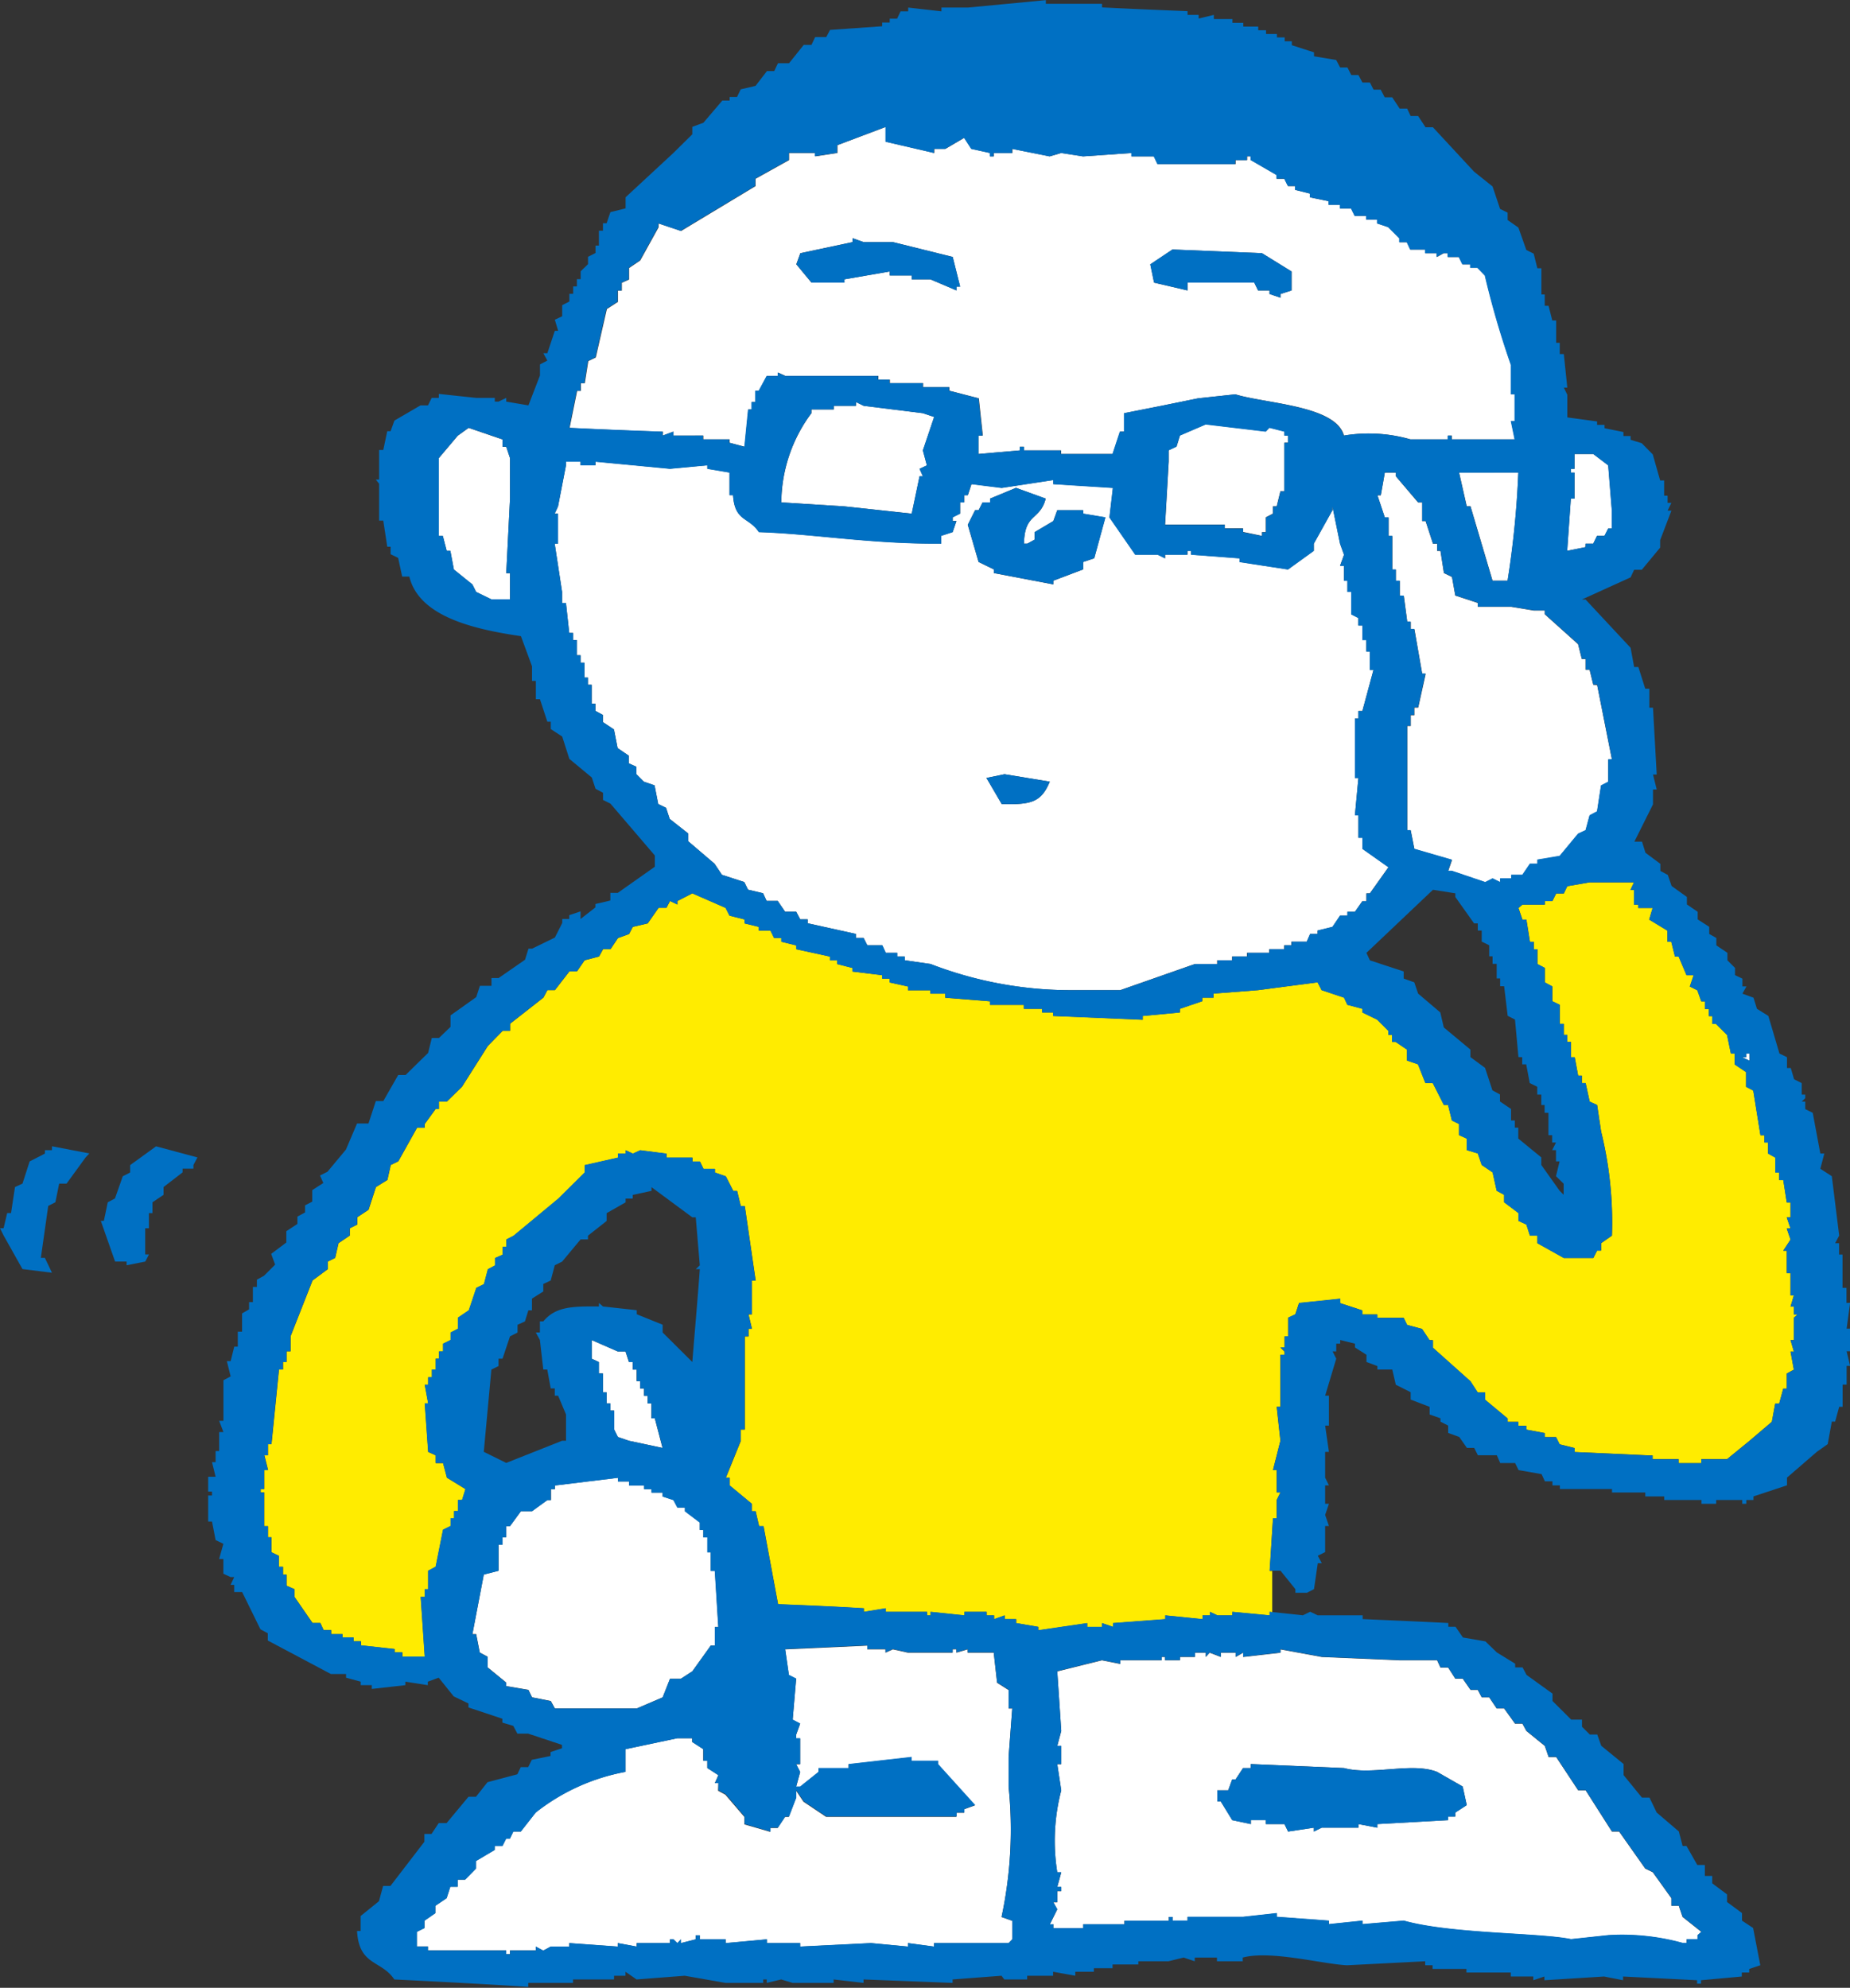 <?xml version="1.0" encoding="UTF-8"?> <svg xmlns="http://www.w3.org/2000/svg" id="Group_1024" data-name="Group 1024" width="66.711" height="71.694" viewBox="0 0 66.711 71.694"><rect x="0" y="0" width="66.711" height="71.694" fill="#333333" stroke="none"/><path id="Path_3749" data-name="Path 3749" d="M125.266,881.2h-.126l.126-.286-.4-.258v-.264h-.144v-.416l-.4-.258v-.136h-.538l-1.868.394v.818a7.376,7.376,0,0,0-3.238,1.468l-.536.684h-.27l-.124.258h-.136l-.134.266h-.278v.14l-.674.4v.272l-.392.4h-.27v.258H115.6l-.132.41-.406.274v.266l-.394.272v.266l-.274.136v.528h.4v.144h2.822v.134h.136v-.134h.93V887.1l.27.144.268-.144h.67v-.126l1.75.126v-.126l.682.126v-.126h1.2v-.136h.124l.142.136.128-.136v.136l.534-.136v-.144h.146v.144h.932v.136l1.488-.136v.136h1.2v.126l2.554-.126,1.332.126v-.126l.942.126v-.126h2.688l.132-.136v-.668l-.386-.138a15.054,15.054,0,0,0,.254-4.7v-1.068l.132-1.75h-.132v-.668l-.414-.262-.122-1.086h-.94v-.12l-.406.12v-.12h-.136v.12h-1.612l-.542-.12-.266.12v-.12h-.658v-.134l-2.96.134.134.93.262.132-.126,1.48.27.14-.144.4v.134h.144v.93h-.144l.144.282-.144.528h.144l.66-.528v-.138h1.086v-.144l2.274-.258v.138h.946v.12l1.338,1.48-.39.142v.128h-.28v.144h-4.7l-.814-.546-.268-.4v.268l-.262.68h-.134l-.268.4h-.266v.14l-.934-.27v-.27l-.684-.8-.264-.144Z" transform="translate(-99.363 -816.89)" fill="#fff"></path><path id="Path_3750" data-name="Path 3750" d="M120.511,859.986l.39-.144v.144h1.078v.136h.946v.122l.542.144.134-1.344h.124v-.268h.134v-.408h.124l.288-.534h.4v-.122l.268.122h3.35v.134h.416v.126h1.2v.146h.946v.128l1.062.274.144,1.344H131.9v.664l1.49-.13v-.132h.146v.132h1.344v.13h1.862l.266-.808h.15v-.664l1.344-.266,1.324-.27,1.34-.144c1.108.34,3.624.4,3.914,1.488a5.455,5.455,0,0,1,2.4.136h1.352v-.136h.138v.136h2.272l-.136-.662h.136V858.5h-.136v-1.066a31.952,31.952,0,0,1-.938-3.22l-.268-.276h-.26v-.126h-.282l-.13-.266h-.4v-.136h-.152l-.246.136v-.136h-.416v-.132h-.538l-.124-.266h-.27v-.142l-.4-.4-.4-.134V852.2h-.394v-.134h-.414l-.132-.268h-.4v-.132h-.408v-.132l-.672-.138v-.136l-.538-.134v-.138h-.258l-.132-.264h-.28v-.134l-.932-.54v-.134h-.132v.134h-.418v.144h-2.81l-.132-.278h-.808v-.122l-1.746.122-.79-.122-.414.122-1.348-.27v.148h-.668v.122h-.136v-.122l-.672-.148-.258-.4-.682.4h-.4v.148l-1.75-.406v-.534l-1.744.658v.282l-.8.122v-.122h-.942v.256l-1.21.674v.264l-2.688,1.62-.808-.27v.134l-.664,1.2-.4.27v.416l-.262.118v.282H118.9v.406l-.4.258-.4,1.748-.27.13-.126.8h-.14v.274h-.136l-.272,1.336c1.132.056,2.236.1,3.366.138Zm18.384-6.71,3.228.132,1.068.66v.684l-.4.128v.134l-.394-.134v-.128h-.414l-.136-.282h-2.408v.282l-1.206-.282-.136-.66Zm-13.42.132,1.882-.4v-.142l.4.142h1.058l2.154.534.268,1.07h-.132v.138l-.94-.4h-.674v-.14H128.7v-.144l-1.634.284v.118h-1.19l-.546-.66Z" transform="translate(-96.616 -844.276)" fill="#fff"></path><path id="Path_3751" data-name="Path 3751" d="M131.381,858.237V858.1h.137v-.535l.258-.133v-.262h.135l.135-.547h.145v-1.75h.133v-.258h-.133v-.145l-.539-.137-.133.137-2.164-.258-.93.4-.123.4-.283.133v.408l-.131,2.275h2.154v.133h.656v.133Z" transform="translate(-85.874 -838.909)" fill="#fff"></path><path id="Path_3752" data-name="Path 3752" d="M126.074,854.215l-2.136-.266-.278-.136v.136h-.8v.132h-.806v.134a5.453,5.453,0,0,0-1.086,3.218l2.276.144,2.428.262.282-1.348h.12l-.12-.268.264-.126-.144-.54.406-1.206Z" transform="translate(-92.793 -839.313)" fill="#fff"></path><path id="Path_3753" data-name="Path 3753" d="M118.49,874.225l.4.137,1.211.258-.279-1.068H119.7v-.537h-.137v-.277h-.129v-.262h-.143v-.266h-.123v-.416h-.145v-.271h-.133l-.125-.383h-.279l-.939-.41v.672l.258.121v.41h.145v.68h.133v.4h.137v.258h.135v.684Z" transform="translate(-96.211 -822.398)" fill="#fff"></path><path id="Path_3754" data-name="Path 3754" d="M115.664,879.516l.285.152v.384l.67.549v.125l.8.137.131.268.676.135.146.266h2.955l.933-.4.266-.674h.394l.41-.266.666-.93h.147v-.672h.125l-.125-2.02h-.147V875.9h-.123v-.539h-.145v-.268H123.6v-.268l-.535-.406v-.133h-.271l-.143-.269-.391-.129v-.141h-.4v-.125h-.266v-.133h-.543v-.145h-.4v-.133l-2.273.278v.133h-.146v.395H118.1l-.551.4h-.4l-.395.539h-.135v.4h-.135v.269h-.144v.941l-.531.137-.41,2.148h.135Z" transform="translate(-98.363 -819.915)" fill="#fff"></path><path id="Path_3755" data-name="Path 3755" d="M135.8,857.984h.277l.137-.281h.268l.135-.266h.131v-.66l-.131-1.617-.539-.41H135.4v.535h-.133v.137h.133v.938h-.133l-.133,1.883.66-.133Z" transform="translate(-78.623 -838.376)" fill="#fff"></path><path id="Path_3756" data-name="Path 3756" d="M133.464,856.3h.136l.794,2.68h.544a33.5,33.5,0,0,0,.388-3.9h-2.138Z" transform="translate(-80.573 -838.04)" fill="#fff"></path><path id="Path_3757" data-name="Path 3757" d="M138.437,865.7h-.147l.27.125v-.258h-.123Z" transform="translate(-75.471 -827.564)" fill="#fff"></path><path id="Path_3758" data-name="Path 3758" d="M139.5,862.738l-.133-.539h-.144v-.39h-.137l-.135-.535-1.2-1.078v-.135h-.4l-.812-.135h-1.205v-.139l-.81-.266-.119-.67-.291-.141-.125-.8h-.121v-.258h-.148l-.266-.816h-.125v-.672h-.145l-.8-.942v-.133h-.4l-.145.817h-.121l.266.8h.135v.668h.135v1.211h.129v.407h.141v.537h.145l.125.94h.125v.266h.133l.281,1.607h.125l-.27,1.221h-.137v.272h-.133v.391h-.125v3.764h.125l.133.672,1.357.395-.139.4h.139l1.2.406.266-.133.274.133v-.133h.4v-.129h.4l.274-.4h.269v-.147l.8-.137.662-.8.272-.125.144-.537.27-.142.143-.936.26-.133v-.806h.131l-.533-2.688Z" transform="translate(-82.047 -838.04)" fill="#fff"></path><path id="Path_3759" data-name="Path 3759" d="M146.151,870.454h.126l.67-.942-.94-.664v-.4h-.144v-.81h-.126l.126-1.346h-.126v-2.148h.126v-.27h.144l.4-1.48h-.132v-.664h-.126v-.412h-.144v-.526h-.144v-.27l-.258-.132v-.81h-.138v-.4h-.12v-.538H145.2l.144-.4-.144-.4-.274-1.344v.138l-.672,1.206v.258l-.93.672-1.748-.268v-.134l-1.748-.132V858.1H139.7v.138h-.806v.132l-.268-.132h-.808l-.93-1.344.124-1.064-2.148-.136v-.148l-1.862.284-1.09-.136-.132.4h-.126v.258H131.5v.406l-.268.134v.132h.136l-.136.4-.412.134v.28c-2.52.022-4.57-.348-6.578-.414-.36-.554-.868-.37-.93-1.332h-.128v-.816l-.8-.136v-.126l-1.346.126-2.688-.256v.13h-.536v-.13h-.526v.13L117,856.5l-.12.262H117v1.082h-.12l.266,1.738v.4h.14l.118,1.082h.138v.256h.134v.548h.136v.27h.14v.534h.126v.262h.136v.682h.134v.26l.27.146v.258l.4.266.132.672.4.272v.276l.278.126v.268l.266.268.388.134.132.674.282.136.132.4.67.528v.28l.946.808.268.4.806.262.134.274.542.128.128.276h.4l.268.392h.4l.144.274h.27v.142l1.738.384v.144h.278l.134.266h.534l.124.27h.414v.134h.27v.136l.932.134a14.018,14.018,0,0,0,4.978.944h1.866l2.694-.944h.8v-.134h.538v-.136h.54V872.6h.8v-.132h.54v-.138h.258V872.2H144l.122-.278h.27V871.8l.536-.132.274-.406h.264v-.136h.27l.27-.392h.144ZM133,867.236l-.55-.942.652-.134,1.632.268C134.425,867.162,134.081,867.266,133,867.236Zm3.336-8.864-.4.134v.268l-1.076.406v.134l-2.144-.408v-.132l-.55-.268-.39-1.342.264-.526h.126l.144-.282h.27v-.136l.934-.388,1.072.388c-.206.8-.766.51-.784,1.624h.122l.262-.144v-.27l.674-.4.142-.39h.934v.124l.8.134Z" transform="translate(-96.878 -838.236)" fill="#fff"></path><path id="Path_3760" data-name="Path 3760" d="M117.088,854.961V854.7l-1.223-.418-.391.282-.682.808v2.809h.143l.141.539h.131l.127.672.668.539.135.269.549.268h.672v-.943h-.135l.135-2.687v-1.465l-.135-.406Z" transform="translate(-98.967 -838.849)" fill="#fff"></path><path id="Path_3761" data-name="Path 3761" d="M125.936,886.225v.14h1.076v-.14H128.5V886.1h1.6v-.138h.134v.138h.54v-.138h2.006l1.212-.134v.134l1.88.138v.126l1.212-.126v.126l1.488-.126c1.708.48,4.9.432,6.032.668l1.344-.144a8.194,8.194,0,0,1,2.678.28h.148v-.136h.39v-.144l.142-.122-.68-.54-.136-.4h-.266v-.274l-.672-.938-.272-.132-.942-1.336h-.26l-.948-1.488h-.27l-.792-1.2h-.272l-.138-.4-.664-.54-.144-.264h-.266l-.392-.546h-.268l-.27-.4h-.27l-.142-.268h-.26l-.282-.406h-.268l-.258-.4h-.278l-.12-.264h-1.348l-2.812-.12-1.49-.274v.12l-1.346.154v-.154l-.27.154v-.154h-.536v.154l-.4-.154-.142.154v-.154h-.39v.154h-.54v.12h-.538v-.12h-.122v.12H128.35v.132l-.662-.132-1.61.4.144,2.15-.144.54h.144v.658h-.144l.144.946a7.162,7.162,0,0,0-.144,2.956h.144l-.144.528h.144v.152h-.144v.4h-.142l.142.254-.27.544Zm5.912-4.832h.394l.144-.394h.122l.27-.408h.28v-.144l3.364.144c1.012.278,2.442-.224,3.352.138l.924.528.146.67-.414.27v.144h-.258v.128l-2.552.142v.13l-.682-.13v.13h-1.324l-.282.14v-.14l-.93.14-.132-.27H133.6v-.142h-.54v.142l-.672-.142-.414-.674h-.124Z" transform="translate(-87.953 -816.823)" fill="#fff"></path><path id="Path_3762" data-name="Path 3762" d="M148.086,885.417h.134v-.662l.134-.27h-.134v-.808h-.134l.268-1.058-.134-1.222h.134v-1.878h.146V879.4l-.146-.142h.146v-.4h.132v-.676l.258-.12.134-.408,1.484-.154v.154l.8.262v.146h.538v.12h.95l.126.258.538.144.27.406h.12v.27l1.356,1.212.26.4h.268v.266l.81.674v.122h.388v.142h.286v.14l.664.124v.146h.41l.13.26.538.134v.144l2.692.122h.124v.136h.938v.144h.816v-.144h.93l.808-.66.808-.688.122-.66h.144l.146-.538h.126v-.544l.256-.138-.12-.654h.12l-.12-.412h.12v-.808l.136-.12h-.136v-.28h-.12l.12-.406h-.12v-.806h-.136v-.806h-.126l.262-.4-.136-.4h.136l-.136-.4h.136v-.54h-.136l-.126-.806h-.146v-.272H166.2V872.4l-.258-.144v-.4h-.132V871.6h-.144l-.26-1.612-.258-.134v-.53l-.412-.278v-.39H164.6l-.138-.672-.4-.4h-.134v-.28h-.122v-.258h-.144v-.274h-.13l-.142-.4-.272-.136.138-.408H163l-.284-.67h-.132l-.134-.536h-.138v-.4l-.658-.4.124-.418h-.52v-.122h-.152v-.53h-.128l.128-.274h-1.6l-.806.14-.126.262H158.3l-.138.276h-.272v.126h-.808l-.142.122.142.418h.144l.128.8h.138v.27h.132v.536l.266.14v.522l.272.146v.534l.268.13v.682h.146v.4h.126v.254h.134v.55h.132l.124.664h.134v.27h.136l.146.668.268.122.144.956a13.643,13.643,0,0,1,.39,3.754l-.39.274v.264h-.144l-.136.268h-1.064l-.952-.532v-.274h-.27l-.128-.4-.286-.132v-.282l-.516-.39v-.268l-.268-.146-.148-.664-.392-.266-.142-.416-.4-.122v-.414l-.276-.126v-.4l-.258-.126-.138-.562h-.152l-.4-.79h-.266l-.268-.676-.394-.134v-.394l-.412-.28h-.128v-.254h-.134v-.146l-.4-.4-.538-.262v-.132l-.54-.144-.12-.258-.808-.27-.146-.282-2.152.282-1.6.124v.146h-.406v.128l-.806.274v.132l-1.34.126v.136l-3.228-.136v-.126h-.4v-.132h-.658V866.9h-1.222v-.13l-1.612-.128v-.146h-.538v-.124h-.808v-.136l-.66-.146v-.136H134v-.126l-1.072-.132v-.128l-.548-.14v-.134h-.26v-.136l-1.218-.266v-.138l-.54-.132v-.134H130.1l-.132-.27h-.418v-.132l-.516-.126v-.142l-.542-.138-.142-.28-1.2-.524-.538.276v.126l-.266-.126-.132.248h-.282l-.392.56-.538.126-.134.258-.4.144-.268.4h-.268l-.146.266-.52.136-.276.4h-.272l-.524.676h-.27l-.144.27-1.2.94v.258h-.27l-.536.548-.93,1.468-.546.536h-.284v.27h-.122l-.394.54v.132h-.274l-.678,1.214-.272.132-.12.538-.414.258-.266.818-.406.27v.264l-.27.134v.262l-.406.274-.122.532-.264.132v.272l-.552.41-.792,2.012v.544h-.142v.382h-.13v.272h-.146l-.27,2.692h-.124v.4h-.134l.134.534h-.134v.684h-.132v.124h.132V885.7h.134v.4h.124v.54l.27.132v.394h.146v.282h.13v.4l.286.126v.28l.648.938h.282l.12.258h.27v.144h.412v.122h.4v.14h.266V890l1.212.134v.12h.28v.154h.806l-.146-2.154h.146v-.28h.124v-.664l.27-.146.266-1.334.272-.134v-.28h.126v-.258h.14v-.4h.148l.122-.394-.668-.41-.14-.528h-.266v-.28l-.27-.122-.124-1.75h.124l-.124-.672h.124v-.27h.134v-.278h.136v-.392h.122V879.4h.144v-.278l.272-.134v-.27l.266-.136v-.4l.392-.266.27-.808.276-.136.14-.536.258-.138v-.266l.278-.122v-.282h.134v-.268l.26-.134,1.61-1.336.952-.942v-.266l1.2-.272v-.144h.28v-.122l.258.122.266-.122.946.122v.144h.936v.14h.27l.128.266h.414v.132l.39.136.27.528h.138l.132.548h.144l.392,2.686h-.134v1.216h-.124l.124.522h-.124v.274h-.134v3.36h-.144v.406l-.54,1.332h.142v.278l.8.664v.266h.134l.124.538h.16l.524,2.814c1.034.042,2.058.084,3.094.148v.128l.792-.128v.128h1.488v.128h.128v-.128l1.22.128v-.128h.8v.128h.268v.136l.384-.136v.136h.414v.142l.8.136v.122l1.762-.258v.136h.532v-.136l.4.136v-.136l1.882-.142v-.136l1.344.136v-.136h.266v-.128l.272.128h.538v-.128l1.344.128v-.128l.09.012v-1.488h-.09Z" transform="translate(-102.183 -830.655)" fill="#ffec00"></path><path id="Path_3763" data-name="Path 3763" d="M169.71,893.557v-.546h-.144v-1.2h-.124v-.41H169.3l.146-.274-.266-2.142-.414-.268.144-.55h-.144l-.274-1.468-.27-.134v-.27h-.128l.128-.122v-.132h-.128v-.414l-.274-.138-.12-.406h-.136v-.39l-.272-.132-.4-1.356-.412-.258-.124-.4-.4-.146.146-.26h-.146v-.282l-.266-.126v-.26l-.274-.274v-.27l-.4-.27v-.266l-.256-.144v-.258l-.416-.268v-.274l-.39-.266v-.27l-.55-.394-.138-.4-.268-.144v-.256l-.538-.4-.124-.4h-.276l.672-1.346v-.536h.134l-.134-.54h.134l-.134-2.41H162.6v-.684h-.148l-.248-.784h-.152l-.128-.692-1.622-1.74h-.136l1.758-.8.128-.274h.276l.662-.8v-.27l.406-1.062h-.138l.138-.282h-.138v-.258h-.124v-.55h-.144l-.266-.938-.4-.406-.4-.122v-.136h-.258v-.144l-.682-.138v-.12h-.268v-.124l-1.074-.146v-.816l-.126-.258h.126l-.126-1.21h-.146v-.406h-.13v-.806H159.1l-.134-.528h-.138v-.41h-.12v-.944h-.146l-.132-.528-.266-.132-.286-.808-.388-.272v-.266l-.272-.136-.272-.81-.668-.534-1.482-1.6h-.266l-.268-.406h-.27l-.124-.266h-.27l-.27-.408h-.27l-.144-.276h-.258l-.132-.258h-.27l-.144-.27h-.258l-.138-.272h-.264l-.142-.27-.8-.134v-.142l-.8-.258v-.142h-.258v-.14h-.28v-.122h-.392v-.136h-.282v-.132h-.538v-.134h-.392v-.138h-.67V847.1l-.548.132V847.1h-.4v-.134c-1.032-.042-2.072-.084-3.084-.136V846.7h-2.026v-.132l-2.81.268h-.954v.136l-1.2-.136v.136H135.6l-.126.266h-.266v.138h-.272v.134l-1.88.132-.136.258h-.4l-.134.282h-.278l-.53.662h-.4l-.134.282h-.262l-.412.534-.536.126-.132.276h-.266v.128h-.264l-.682.8-.4.148v.268l-.68.672-1.726,1.6v.4l-.548.136-.136.4h-.132v.27h-.146v.536H124.6v.268l-.27.136v.266l-.266.258v.284h-.136v.262h-.134v.266h-.138v.278l-.258.132v.4l-.266.124.12.4h-.12l-.27.81h-.144l.144.264-.266.138v.4l-.416,1.078-.8-.136v-.134l-.278.134h-.134v-.134h-.674l-1.344-.144v.144h-.258l-.134.27h-.27l-.94.548-.138.382h-.12l-.144.678h-.15v1.068h-.12l.12.148v1.332h.15l.144.942h.12v.27l.272.132.146.676h.258c.352,1.466,2.392,1.906,4.024,2.148l.4,1.086v.528h.138v.66h.148l.266.81h.124v.266l.412.27.258.806.81.672.134.406.27.144v.258l.268.134,1.6,1.87v.406l-1.336.942h-.268v.276l-.538.126v.122l-.536.418v-.274l-.408.136v.138H123.4v.142l-.266.528-.822.4h-.13l-.124.4-.952.66h-.258v.282h-.418l-.132.406-.928.66v.414l-.416.4h-.258l-.134.54-.4.39-.412.406h-.266l-.536.938h-.27l-.266.81H116l-.4.94-.666.8-.27.136.12.27-.4.258v.414l-.258.134v.256l-.276.15v.264l-.4.262v.408l-.546.41.142.388-.4.4-.258.144v.262h-.144v.546h-.138v.262l-.252.146v.658H111.7v.54h-.128l-.13.524h-.136l.136.55-.26.138v1.464h-.154l.154.406h-.154v.684H110.9v.4h-.13l.13.528h-.268v.534h.138v.142h-.138v.938h.138l.13.668.28.136-.154.548h.154v.53l.26.122h.13l-.13.28h.13v.258h.286l.66,1.344.266.144v.262l2.276,1.208h.546v.132l.528.144v.126h.4v.136l1.21-.136v-.126l.81.126v-.126l.392-.144.542.674.532.256v.144l1.222.406v.14l.394.118.148.28h.39l1.218.406v.122l-.412.136v.142l-.676.138-.13.264h-.268l-.122.258-1.078.286-.416.526h-.27l-.79.95h-.284l-.258.39h-.258v.282l-1.224,1.594h-.264l-.15.55-.66.534v.54H116c.07,1.262.878,1.044,1.344,1.748,1.6.08,3.222.162,4.83.268v-.144h1.614v-.124h1.48v-.134h.412v-.144l.4.278,1.738-.134,1.468.258h1.36v-.124h.128v.124l.52-.124.414.124h1.478v-.124l1.078.124v-.124l3.212.124v-.124l1.764-.134.1.134h.824v-.134h.936v-.144l.8.144v-.144h.67v-.128h.674v-.134h.93V917.3h1.084l.55-.134.4.134v-.134h.8v.134h.93v-.134c1.014-.27,2.89.24,3.764.278l2.816-.144v.144h.266v.134h1.22v.128h1.6v.144h.812v.134l.4-.134v.134l2.154-.134.682.134v-.134l2.67.134v.124h.142v-.124l1.47-.134v-.144h.268v-.128l.4-.134-.26-1.344-.4-.266v-.272l-.54-.4v-.274l-.534-.4v-.266h-.266v-.394h-.272l-.39-.686H163.8l-.136-.524-.8-.684-.258-.536h-.272l-.662-.812v-.4l-.806-.658-.144-.406h-.268l-.282-.28v-.258h-.39l-.674-.672v-.266l-.936-.674-.144-.272h-.266v-.132l-.66-.406-.414-.4-.81-.14-.268-.388h-.258V905.1c-1.044-.054-2.058-.094-3.09-.142v-.136H150.64l-.27-.128-.264.128-1.2-.128v.128l-1.344-.128v.128h-.538l-.272-.128v.128h-.266v.136l-1.344-.136v.136l-1.882.142v.136l-.4-.136v.136h-.532V905.1l-1.762.258v-.122l-.8-.136v-.142h-.414v-.136l-.384.136v-.136H138.7v-.128h-.8v.128l-1.22-.128v.128h-.128v-.128h-1.488v-.128l-.792.128v-.128c-1.036-.064-2.06-.106-3.094-.148l-.524-2.814h-.16l-.124-.538h-.134V900.8l-.8-.664v-.278h-.142l.54-1.332v-.406h.144v-3.36h.134v-.274h.124l-.124-.522h.124v-1.216h.134l-.392-2.686h-.144l-.132-.548h-.138l-.27-.528-.39-.136v-.132h-.414l-.128-.266h-.27v-.14h-.936v-.144l-.946-.122-.266.122-.258-.122v.122h-.28v.144l-1.2.272v.266l-.952.942-1.61,1.336-.26.134v.268h-.134v.282l-.278.122v.266l-.258.138-.14.536-.276.136-.27.808-.392.266v.4l-.266.136v.27l-.272.134v.278h-.144v.262h-.122v.392h-.136v.278h-.134v.27h-.124l.124.672h-.124l.124,1.75.27.122v.28h.266l.14.528.668.41-.122.394h-.148v.4h-.14v.258h-.126v.28l-.272.134-.266,1.334-.27.146v.664h-.124v.28h-.146l.146,2.154h-.806v-.154h-.28v-.12l-1.212-.134v-.144h-.266v-.14h-.4V905.5h-.412v-.144h-.27l-.12-.258h-.282l-.648-.938v-.28l-.286-.126v-.4h-.13v-.282h-.146v-.394l-.27-.132v-.54h-.124v-.4h-.134v-1.212h-.132v-.124h.132v-.684h.134l-.134-.534h.134v-.4h.124l.27-2.692h.146v-.272h.13V895.3h.142v-.544l.792-2.012.552-.41v-.272l.264-.132.122-.532.406-.274v-.262l.27-.134v-.264l.406-.27.266-.818.414-.258.12-.538.272-.132.678-1.214h.274v-.132l.394-.54h.122v-.27h.284l.546-.536.93-1.468.536-.548h.27v-.258l1.2-.94.144-.27h.27l.524-.676h.272l.276-.4.52-.136.146-.266h.268l.268-.4.4-.144.134-.258.538-.126.392-.56h.282l.132-.248.266.126v-.126l.538-.276,1.2.524.142.28.542.138v.142l.516.126v.132h.418l.132.27h.258v.134l.54.132v.138l1.218.266v.136h.26v.134l.548.14v.128l1.072.132v.126h.272v.136l.66.146v.136h.808v.124h.538v.146l1.612.128v.13h1.222v.144h.658v.132h.4v.126l3.228.136v-.136l1.34-.126v-.132l.806-.274v-.128h.406V882.4l1.6-.124,2.152-.282.146.282.808.27.12.258.54.144v.132l.538.262.4.4v.146h.134v.254h.128l.412.28v.394l.394.134.268.676h.266l.4.79h.152l.138.562.258.126v.4l.276.126v.414l.4.122.142.416.392.266.148.664.268.146v.268l.516.39v.282l.286.132.128.4h.27v.274l.952.532h1.064l.136-.268h.144V891.4l.39-.274a13.645,13.645,0,0,0-.39-3.754l-.144-.956-.268-.122-.146-.668h-.136v-.27h-.134l-.124-.664h-.132v-.55h-.134v-.254h-.126v-.4h-.146V882.8l-.268-.13v-.534l-.272-.146v-.522l-.266-.14V880.8h-.132v-.27h-.138l-.128-.8h-.144l-.142-.418.142-.122h.808v-.126h.272l.138-.276h.276l.126-.262.806-.14h1.6l-.128.274h.128v.53h.152v.122h.52l-.124.418.658.4v.4h.138l.134.536h.132l.284.67h.256l-.138.408.272.136.142.4h.13v.274h.144v.258h.122v.28h.134l.4.4.138.672h.136v.39l.412.278v.53l.258.134.26,1.612h.144v.266h.132v.4l.258.144v.538h.144v.272h.146l.126.806h.136v.54h-.136l.136.4h-.136l.136.4-.262.4h.126v.806h.136v.806h.12l-.12.406h.12v.28h.136l-.136.12v.808h-.12l.12.412h-.12l.12.654-.256.138v.544h-.126l-.146.538h-.144l-.122.66-.808.688-.808.66h-.93v.144h-.816v-.144h-.938v-.136H162.6l-2.692-.122v-.144l-.538-.134-.13-.26h-.41v-.146l-.664-.124v-.14h-.286v-.142h-.388v-.122l-.81-.674v-.266h-.268l-.26-.4-1.356-1.212v-.27h-.12l-.27-.406-.538-.144-.126-.258h-.95v-.12h-.538v-.146l-.8-.262V893.4l-1.484.154-.134.408-.258.12v.676h-.132v.4H149.3l.146.142v.122H149.3V897.3h-.134l.134,1.222-.268,1.058h.134v.808h.134l-.134.27v.662h-.134l-.126,1.894h.394l.536.664v.132h.416l.256-.132.136-.934h.146l-.146-.27.266-.132V901.6h.136l-.136-.4.136-.4h-.136v-.664h.136l-.136-.278v-.93h.136l-.136-.948h.136V896.9h-.136l.4-1.334-.132-.262h.132v-.278h.142v-.134l.534.134v.136l.414.264v.26l.394.146v.126h.536l.128.548.536.27v.266l.684.262v.276l.39.136v.122l.278.142v.264l.4.146.276.394h.262l.134.266h.682l.124.28h.536l.124.254.83.146.12.26h.272v.146h.268v.132h1.88v.124h1.2v.142h.682v.128h1.344v.138h.53v-.138h.94v.138h.146v-.138h.258v-.128l1.21-.4v-.278l1.076-.93.392-.278.148-.812h.12l.146-.534h.124v-.8h.144v-.674h.126l-.126-.528h.126v-.818h-.126l.126-.93Zm-48.194-29.01-.136,2.686h.136v.944h-.672l-.55-.268-.134-.268-.668-.54-.126-.672h-.132l-.14-.538h-.144v-2.81l.682-.808.392-.282,1.222.418v.266h.134l.136.406Zm19.592,50.62h.142v-.4h.144v-.152h-.144l.144-.528h-.144a7.162,7.162,0,0,1,.144-2.956l-.144-.946h.144v-.658h-.144l.144-.54-.144-2.15,1.61-.4.662.132v-.132h1.494v-.12h.122v.12h.538v-.12h.54v-.154h.39v.154l.142-.154.4.154v-.154h.536v.154l.27-.154v.154l1.346-.154v-.12l1.49.274,2.812.12h1.348l.12.264h.278l.258.4h.268l.282.406h.26l.142.268h.27l.27.4h.268l.392.546h.266l.144.264.664.54.138.4h.272l.792,1.2h.27l.948,1.488h.26l.942,1.336.272.132.672.938v.274h.266l.136.4.68.54-.142.122v.144h-.39v.136H163.8a8.192,8.192,0,0,0-2.678-.28l-1.344.144c-1.13-.236-4.324-.188-6.032-.668l-1.488.126v-.126l-1.212.126v-.126l-1.88-.138v-.134l-1.212.134h-2.006v.138h-.54V915.7h-.134v.138h-1.6v.126h-1.488v.14h-1.076v-.14h-.128l.27-.544Zm-11.132-3.086v.27l.934.27v-.14h.266l.268-.4h.134l.262-.68v-.268l.268.4.814.546h4.7v-.144h.28v-.128l.39-.142-1.338-1.48v-.12H136v-.138l-2.274.258v.144h-1.086v.138l-.66.528h-.144l.144-.528-.144-.282h.144v-.93h-.144v-.134l.144-.4-.27-.14.126-1.48-.262-.132-.134-.93,2.96-.134v.134h.658v.12l.266-.12.542.12h1.612v-.12h.136v.12l.406-.12v.12h.94l.122,1.086.414.262v.668h.132l-.132,1.75V911a15.053,15.053,0,0,1-.254,4.7l.386.138v.668l-.132.136h-2.688v.126l-.942-.126v.126l-1.332-.126-2.554.126v-.126h-1.2v-.136l-1.488.136v-.136h-.932v-.144h-.146v.144l-.534.136v-.136l-.128.136-.142-.136h-.124v.136h-1.2v.126l-.682-.126v.126l-1.75-.126v.126h-.67l-.268.144-.27-.144v.144h-.93v.134h-.136v-.134h-2.822v-.144h-.4v-.528l.274-.136v-.266l.394-.272V915.3l.406-.274.132-.41h.266v-.258h.27l.392-.4v-.272l.674-.4v-.14h.278l.134-.266h.136l.124-.258h.27l.536-.684a7.376,7.376,0,0,1,3.238-1.468v-.818l1.868-.394h.538v.136l.4.258v.416h.144v.264l.4.258-.126.286h.126v.258l.264.144Zm-9.132-16.122.258-.126v-.266h.144l.27-.806.272-.138v-.28l.266-.12.124-.4h.13V893.4l.408-.258v-.27l.268-.126.146-.548.266-.134.666-.8h.266v-.134L125,890.6v-.282l.684-.39v-.136h.258v-.132l.676-.146v-.134l1.472,1.088h.124l.146,1.732-.146.138h.146c-.08,1.114-.182,2.246-.27,3.348l-1.07-1.064v-.28l-.934-.378v-.146l-1.218-.134-.146-.128v.128c-.972-.01-1.566.008-2.006.538h-.122v.4h-.148l.148.27.122,1.066h.144l.124.682h.146v.26h.12l.286.68v.946h-.14l-2.016.8-.81-.4Zm4.292,1.478v-.258H125v-.4h-.132v-.68h-.146v-.41l-.258-.12v-.674l.94.412h.28l.124.382h.134v.272h.144v.416h.122v.266h.144v.26h.128v.278h.138v.538h.122l.28,1.068-1.212-.258-.4-.136-.132-.27v-.684Zm-4.566,5.918.532-.136v-.942h.144v-.27h.134v-.4h.136l.394-.538h.4l.552-.4h.124v-.394h.146v-.132l2.274-.278v.132h.4v.146h.544v.132h.266v.124h.4v.142l.39.128.142.27h.272v.134l.536.406v.266h.128v.268h.144v.54h.124v.672h.146l.126,2.018H128.9v.672h-.146l-.666.93-.41.266h-.394l-.266.674-.934.4H123.13l-.146-.266-.676-.134-.13-.268-.8-.136v-.126l-.67-.548v-.384l-.284-.154-.132-.66h-.134Zm39.2-38.808h.132v-.938h-.132v-.136h.132v-.536h.672l.54.41.13,1.618v.66h-.13l-.136.266h-.268l-.136.28H160.3v.126l-.66.132Zm-35.848-3.892h.136v-.274h.14l.126-.8.27-.13.4-1.748.4-.258v-.406h.142v-.282l.262-.118v-.416l.4-.27.664-1.2v-.134l.808.27,2.688-1.62v-.264l1.21-.674v-.256h.942v.122l.8-.122V851.8l1.744-.658v.534l1.75.406v-.148h.4l.682-.4.258.4.672.148v.122h.136v-.122h.668v-.148l1.348.27.414-.122.79.122,1.746-.122v.122h.808l.132.278h2.81v-.144h.418V852.2h.132v.134l.932.54v.134h.28l.132.264h.258v.138l.538.134v.136l.672.138v.132h.408v.132h.4l.132.268h.414v.134h.394v.138l.4.134.4.4v.142h.27l.124.266h.538v.132h.416v.136l.246-.136h.152v.136h.4l.13.266h.282v.126h.26l.268.276a31.948,31.948,0,0,0,.938,3.22v1.066h.136v.962h-.136l.136.662h-2.272v-.136h-.138v.136h-1.352a5.454,5.454,0,0,0-2.4-.136c-.29-1.086-2.806-1.148-3.914-1.488l-1.34.144-1.324.27-1.344.266v.664h-.15l-.266.808h-1.862v-.13H140.05v-.132H139.9v.132l-1.49.13v-.664h.144l-.144-1.344-1.062-.274v-.128h-.946v-.146h-1.2v-.126h-.416v-.134h-3.35l-.268-.122v.122h-.4l-.288.534h-.124v.408h-.134v.268h-.124l-.134,1.344-.542-.144v-.122h-.946v-.136H127.41v-.144l-.39.144v-.144c-1.13-.04-2.234-.082-3.366-.138Zm33.952,2.954a33.507,33.507,0,0,1-.388,3.9h-.544l-.794-2.68h-.136l-.276-1.218Zm-10.586,2.016v-.134h-2.154l.132-2.274v-.41l.282-.132.124-.4.93-.4,2.164.258.132-.138.54.138v.144h.132v.258h-.132v1.75H149.3l-.134.546h-.134v.262l-.258.134v.534h-.138v.134l-.682-.134v-.132Zm-10.742-2.278-.264.126.12.268h-.12L136,865.089l-2.428-.262-2.276-.144a5.453,5.453,0,0,1,1.086-3.218v-.134h.806V861.2h.8v-.136l.278.136,2.136.266.406.136-.406,1.206Zm15.434,16.1h-.27v.136h-.264l-.274.406-.536.132v.126h-.27l-.122.278H149.7v.132h-.258v.138h-.54v.132h-.8v.134h-.54v.136h-.538v.134h-.8l-2.694.944h-1.866a14.017,14.017,0,0,1-4.978-.944l-.932-.134v-.136h-.27v-.134h-.414l-.124-.27H134.4l-.134-.266h-.278v-.144l-1.738-.384v-.142h-.27l-.144-.274h-.4l-.268-.392h-.4l-.128-.276-.542-.128-.134-.274-.806-.262-.268-.4-.946-.808v-.28l-.67-.528-.132-.4-.282-.136-.132-.674-.388-.134-.266-.268v-.268l-.278-.126v-.276l-.4-.272-.132-.672-.4-.266v-.258l-.27-.146v-.26h-.134v-.682h-.136V871H124.2v-.534h-.14v-.27h-.136v-.548h-.134v-.256h-.138l-.118-1.082h-.14v-.4l-.266-1.738h.12v-1.082h-.12l.12-.262.286-1.48v-.13h.526v.13h.536v-.13l2.688.256,1.346-.126v.126l.8.136v.816h.128c.062.962.57.778.93,1.332,2.008.066,4.058.436,6.578.414v-.28l.412-.134.136-.4h-.136v-.132l.268-.134v-.406h.148v-.258h.126l.132-.4,1.09.136,1.862-.284v.148l2.148.136-.124,1.064.93,1.344h.808l.268.132v-.132h.806v-.138h.134v.138l1.748.132v.134l1.748.268.93-.672v-.258l.672-1.206v-.138l.274,1.344.144.4-.144.4h.144v.538h.12v.4h.138v.81l.258.132v.27h.144v.526h.144v.412h.126v.664h.132l-.4,1.48h-.144v.27h-.126v2.148h.126l-.126,1.346h.126v.81h.144v.4l.94.664-.67.942H152.4v.276h-.144Zm6.036,5.246v.258h.144l.128.676.27.132v.282h.146v.376h.12v.282h.138v.806h.134v.266h.138l-.138.274h.138v.406h.13l-.13.534.276.27v.4l-.146-.146-.66-.93v-.272l-.83-.68v-.394h-.124v-.258h-.136v-.414l-.4-.27v-.254l-.272-.148-.266-.81-.528-.39v-.27l-.96-.8-.126-.54-.8-.68-.138-.406-.382-.136V881.6l-1.218-.4-.126-.27,2.4-2.276.806.128v.132l.676.952h.134v.258h.142v.4l.27.132v.4h.122v.27h.148v.526h.124v.282h.144l.128,1.066.264.136.124,1.352Zm3.1-10.746v.806l-.26.134-.144.934-.268.144-.146.536-.27.126-.662.8-.806.136v.148h-.27l-.272.4h-.4v.128h-.4v.134l-.272-.134-.266.134-1.2-.406h-.138l.138-.4-1.358-.394-.132-.672h-.124v-3.764h.124v-.39h.132v-.272h.138l.268-1.22h-.124l-.282-1.608h-.132v-.266h-.124l-.126-.938H153.6v-.538h-.142V867.1h-.128v-1.21h-.134v-.668h-.136l-.266-.8h.122l.144-.816h.4v.132l.806.942h.144v.672h.124l.266.816h.15v.258h.12l.126.8.29.142.12.67.81.264v.14h1.206l.812.134h.4v.136l1.2,1.078.134.534h.136v.392h.146l.132.538h.136l.534,2.688Zm5.1,10.87-.268-.124h.146v-.132h.122Z" transform="translate(-103.125 -846.563)" fill="#0070c3"></path><path id="Path_3764" data-name="Path 3764" d="M128.49,856.167h-.934l-.142.39-.674.4v.27l-.262.144h-.122c.018-1.114.578-.824.784-1.624l-1.072-.388-.934.388v.136h-.27l-.144.282h-.126l-.264.526.39,1.342.55.268v.132l2.144.408v-.134l1.076-.406v-.268l.4-.134.406-1.476-.8-.134Z" transform="translate(-89.431 -837.765)" fill="#0070c3"></path><path id="Path_3765" data-name="Path 3765" d="M108.753,867.372H108.5v.123l-.551.283-.258.8-.27.123-.143.939h-.139l-.129.547h-.129l.129.262.68,1.211,1.064.133-.256-.537h-.145l.266-1.873.258-.133.137-.672h.266l.688-.945.133-.143-1.346-.258Z" transform="translate(-106.88 -825.889)" fill="#0070c3"></path><path id="Path_3766" data-name="Path 3766" d="M109.757,867.911v.266l-.266.137-.281.8-.26.137-.141.672H108.7l.514,1.467h.416v.133l.672-.133.133-.256H110.3v-.945h.133v-.547h.129v-.391l.4-.268v-.281l.686-.529v-.133h.391v-.133l.145-.273-1.492-.4Z" transform="translate(-105.064 -825.889)" fill="#0070c3"></path><path id="Path_3767" data-name="Path 3767" d="M124.666,860.659l.55.942c1.082.03,1.426-.074,1.734-.808l-1.632-.268Z" transform="translate(-89.095 -832.601)" fill="#0070c3"></path><path id="Path_3768" data-name="Path 3768" d="M129.366,880.4l.672.142V880.4h.54v.142h.672l.132.27.93-.14v.14l.282-.14h1.324v-.13l.682.13v-.13l2.552-.142v-.128h.258v-.144l.414-.27-.146-.67-.924-.528c-.91-.362-2.34.14-3.352-.138l-3.364-.144v.144h-.28l-.27.408h-.122l-.144.394h-.394v.4h.124Z" transform="translate(-84.933 -814.752)" fill="#0070c3"></path><path id="Path_3769" data-name="Path 3769" d="M122.974,852.461v-.119l1.635-.283v.145h.793v.139h.674l.939.4v-.137h.133l-.268-1.07L124.726,851h-1.059l-.4-.141V851l-1.881.4-.145.4.547.66Z" transform="translate(-92.523 -842.267)" fill="#0070c3"></path><path id="Path_3770" data-name="Path 3770" d="M128.961,852.539v-.281h2.408l.137.281h.414v.129l.394.133v-.133l.4-.129v-.684l-1.066-.66-3.229-.133-.8.535.137.66Z" transform="translate(-86.142 -842.064)" fill="#0070c3"></path></svg> 